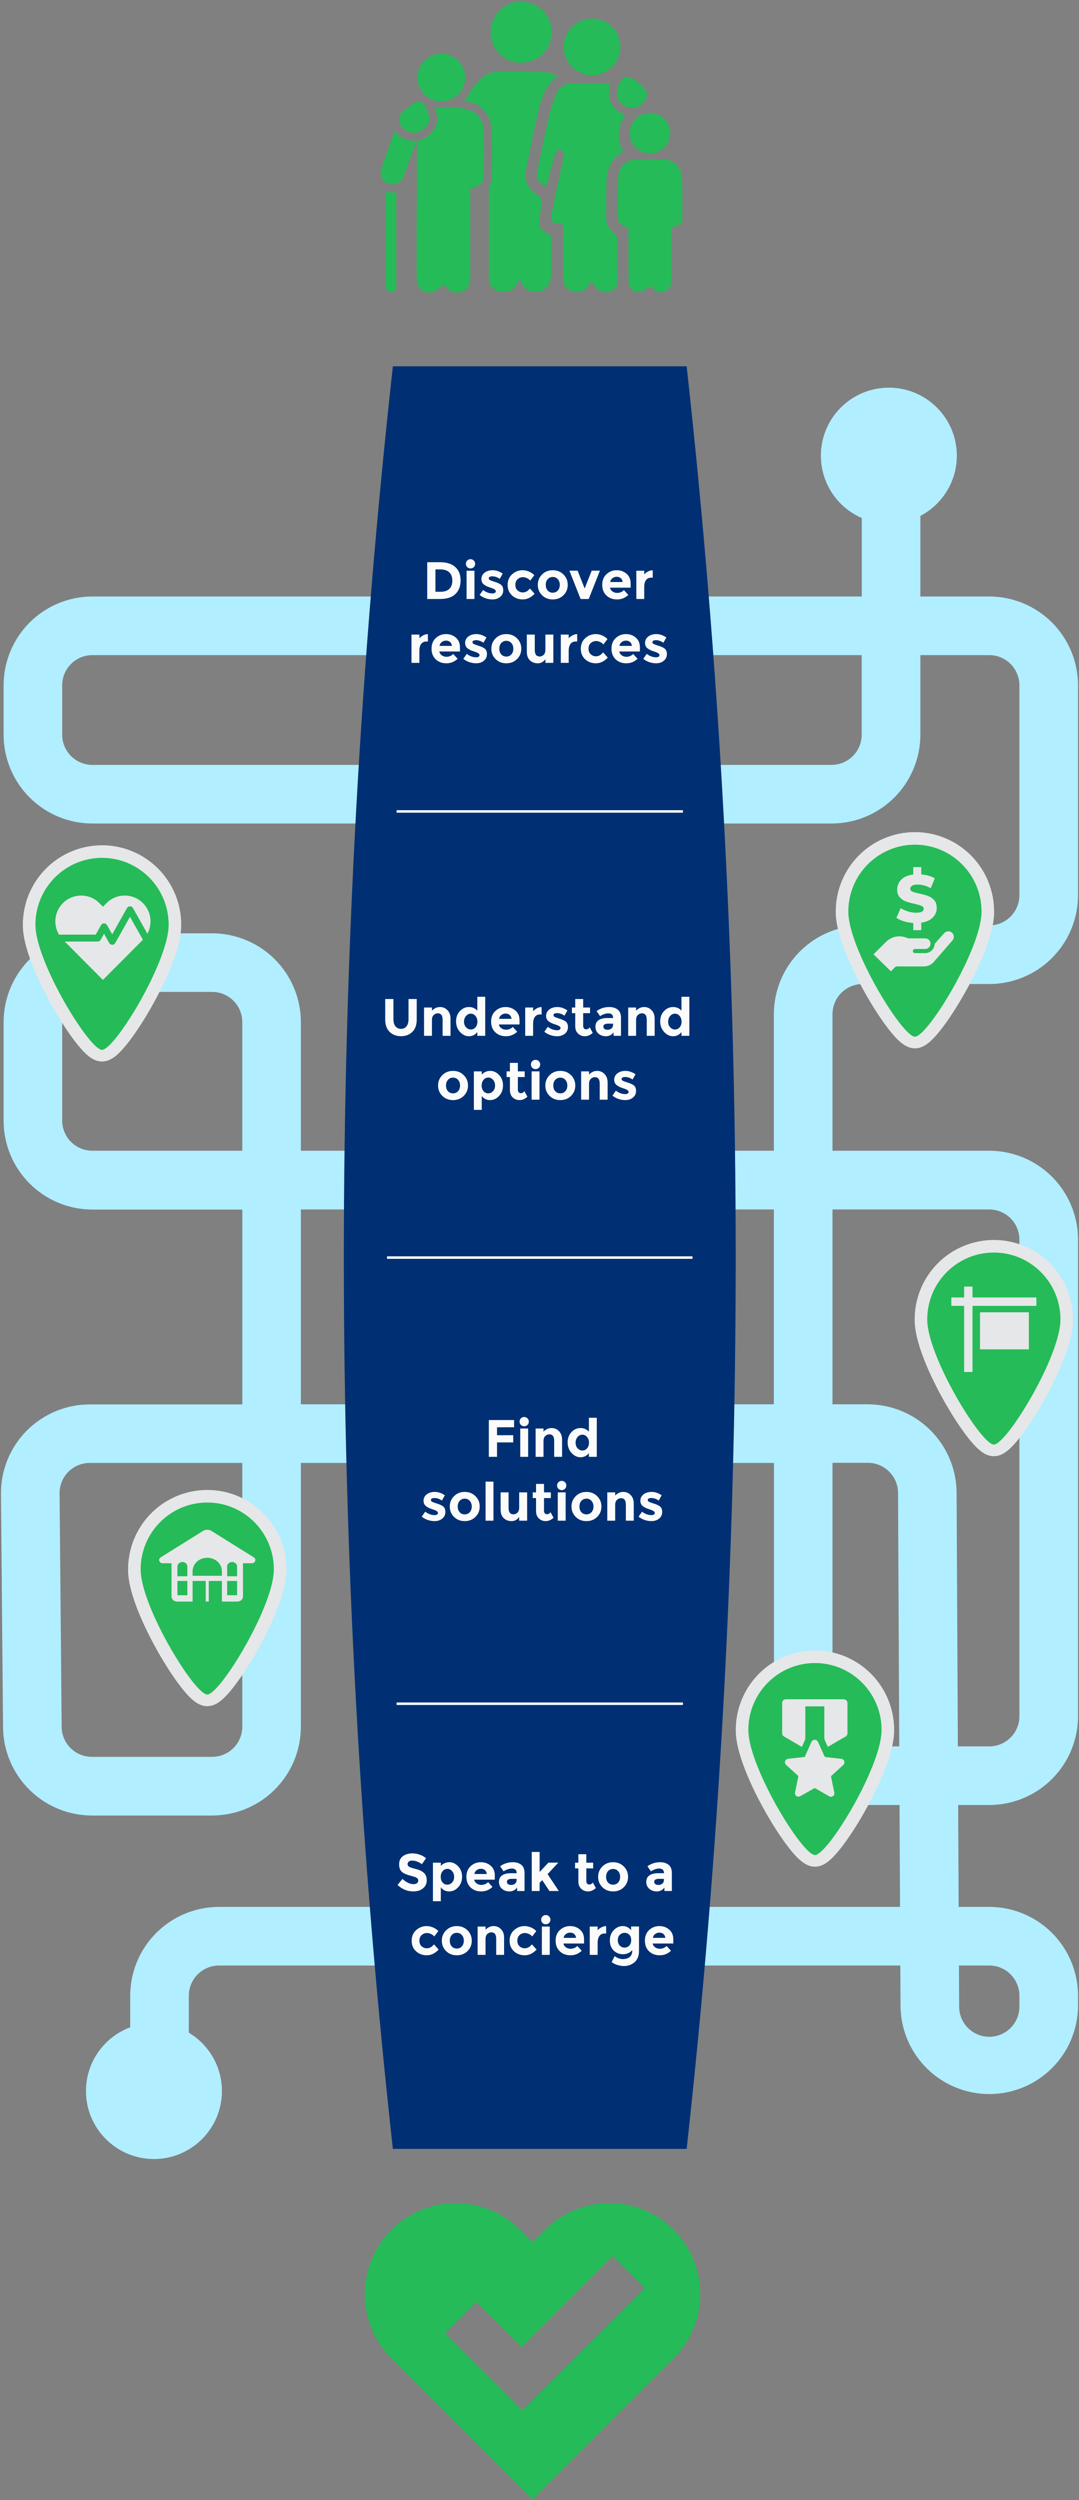 <svg width="338" height="783" viewBox="0 0 338 783" fill="none" xmlns="http://www.w3.org/2000/svg">
<rect x="0" y="0" width="338" height="783" fill="#808080" stroke="none"/>
<path d="M337.697 214.603L337.697 280.381C337.686 287.751 334.753 294.816 329.541 300.026C324.329 305.237 317.263 308.168 309.893 308.177L270.213 308.177C267.712 308.181 265.315 309.177 263.546 310.945C261.778 312.714 260.782 315.111 260.778 317.612L260.778 360.382L309.893 360.382C317.263 360.391 324.329 363.322 329.541 368.533C334.753 373.743 337.686 380.808 337.697 388.178L337.697 537.493C337.686 544.863 334.753 551.928 329.541 557.138C324.329 562.349 317.263 565.28 309.893 565.289L300.144 565.289L300.3 597.197L309.893 597.197C317.263 597.206 324.329 600.137 329.541 605.348C334.753 610.558 337.686 617.623 337.697 624.993L337.697 628.413C337.591 635.705 334.625 642.663 329.438 647.788C324.251 652.913 317.258 655.796 309.966 655.814C302.674 655.832 295.666 652.985 290.453 647.886C285.24 642.787 282.239 635.844 282.097 628.553L282.031 615.558L68.595 615.558C66.092 615.56 63.693 616.554 61.922 618.323C60.152 620.092 59.155 622.491 59.151 624.993L59.151 664.738L40.79 664.738L40.79 624.993C40.799 617.624 43.73 610.559 48.941 605.348C54.152 600.137 61.217 597.206 68.587 597.197L281.94 597.197L281.783 565.289L270.246 565.289C262.877 565.28 255.812 562.349 250.601 557.138C245.39 551.927 242.459 544.862 242.45 537.493L242.45 458.159L94.248 458.159L94.248 540.789C94.237 548.159 91.304 555.224 86.092 560.435C80.88 565.645 73.814 568.576 66.444 568.585L28.759 568.585C21.435 568.564 14.414 565.663 9.212 560.508C4.009 555.354 1.043 548.359 0.955 541.036L0.304 467.85C0.276 464.181 0.975 460.543 2.36 457.145C3.745 453.748 5.789 450.658 8.374 448.053C10.958 445.449 14.032 443.381 17.419 441.97C20.806 440.559 24.439 439.832 28.108 439.831L75.904 439.831L75.904 378.808L28.932 378.808C21.555 378.802 14.483 375.867 9.27 370.649C4.056 365.43 1.128 358.356 1.128 350.979L1.128 320.085C1.136 312.714 4.069 305.648 9.281 300.437C14.494 295.225 21.561 292.295 28.932 292.289L66.46 292.289C73.828 292.302 80.889 295.235 86.098 300.445C91.306 305.655 94.237 312.717 94.248 320.085L94.248 360.382L242.417 360.382L242.417 317.612C242.426 310.243 245.357 303.178 250.568 297.967C255.779 292.756 262.844 289.825 270.213 289.816L309.893 289.816C312.394 289.812 314.791 288.817 316.56 287.048C318.329 285.279 319.324 282.882 319.328 280.381L319.328 214.603C319.324 212.102 318.329 209.704 316.56 207.936C314.791 206.167 312.394 205.172 309.893 205.167L288.31 205.167L288.31 230.112C288.301 237.481 285.37 244.546 280.159 249.757C274.948 254.968 267.883 257.899 260.514 257.908L28.948 257.908C21.575 257.906 14.504 254.977 9.287 249.766C4.071 244.554 1.136 237.486 1.128 230.112L1.128 214.603C1.136 207.232 4.069 200.166 9.281 194.955C14.494 189.744 21.561 186.813 28.932 186.807L269.95 186.807L269.95 138.302L288.31 138.302L288.31 186.807L309.893 186.807C317.263 186.816 324.329 189.747 329.541 194.957C334.753 200.168 337.686 207.233 337.697 214.603ZM300.053 546.928L309.893 546.928C312.394 546.924 314.791 545.929 316.56 544.16C318.329 542.391 319.324 539.994 319.328 537.493L319.328 388.211C319.324 385.71 318.329 383.313 316.56 381.544C314.791 379.775 312.394 378.78 309.893 378.776L260.778 378.776L260.778 439.798L271.862 439.798C279.206 439.816 286.246 442.732 291.451 447.912C296.656 453.093 299.606 460.119 299.658 467.463L300.053 546.928ZM300.391 615.558L300.457 628.463C300.464 630.965 301.464 633.363 303.238 635.127C305.012 636.892 307.415 637.88 309.917 637.874C312.42 637.867 314.817 636.867 316.582 635.092C318.347 633.318 319.335 630.916 319.328 628.413L319.328 624.993C319.324 622.492 318.329 620.095 316.56 618.326C314.791 616.557 312.394 615.562 309.893 615.558L300.391 615.558ZM260.778 537.493C260.782 539.994 261.778 542.391 263.546 544.16C265.315 545.929 267.712 546.924 270.213 546.928L281.693 546.928L281.314 467.512C281.296 465.019 280.295 462.633 278.528 460.874C276.762 459.115 274.371 458.124 271.878 458.118L260.778 458.118L260.778 537.493ZM19.48 230.112C19.484 232.615 20.481 235.013 22.251 236.782C24.022 238.551 26.421 239.546 28.924 239.548L260.489 239.548C262.991 239.543 265.388 238.548 267.157 236.779C268.925 235.011 269.921 232.613 269.925 230.112L269.925 205.167L28.924 205.167C26.421 205.169 24.022 206.164 22.251 207.933C20.481 209.702 19.484 212.1 19.48 214.603L19.48 230.112ZM242.417 439.798L242.417 378.776L94.248 378.775L94.248 439.798L242.417 439.798ZM75.896 360.382L75.896 320.085C75.892 317.584 74.896 315.186 73.128 313.417C71.359 311.649 68.962 310.653 66.46 310.649L28.924 310.649C26.421 310.651 24.022 311.646 22.251 313.415C20.481 315.183 19.484 317.582 19.48 320.085L19.48 350.979C19.493 353.476 20.493 355.866 22.263 357.628C24.032 359.39 26.427 360.38 28.924 360.382L75.896 360.382ZM18.664 467.595L18.664 467.685L19.315 540.855C19.345 543.342 20.353 545.717 22.12 547.467C23.887 549.217 26.272 550.202 28.759 550.208L66.46 550.208C68.962 550.204 71.359 549.208 73.128 547.44C74.896 545.671 75.892 543.274 75.896 540.773L75.896 458.159L28.1 458.159C25.597 458.159 23.197 459.153 21.428 460.922C19.658 462.692 18.664 465.092 18.664 467.595Z" fill="#B1EEFF"/>
<path d="M299.732 142.702C299.732 130.942 290.198 121.408 278.438 121.408C266.677 121.408 257.144 130.942 257.144 142.702C257.144 154.463 266.677 163.996 278.438 163.996C290.198 163.996 299.732 154.463 299.732 142.702Z" fill="#B1EEFF"/>
<path d="M69.518 654.866C69.518 643.106 59.984 633.572 48.224 633.572C36.463 633.572 26.929 643.106 26.929 654.866C26.929 666.626 36.463 676.16 48.224 676.16C59.984 676.16 69.518 666.626 69.518 654.866Z" fill="#B1EEFF"/>
<path d="M163.243 19.668C165.139 19.671 166.994 19.112 168.572 18.06C170.151 17.009 171.382 15.513 172.11 13.761C172.837 12.01 173.029 10.082 172.66 8.221C172.292 6.361 171.379 4.652 170.039 3.31C168.698 1.968 166.99 1.055 165.13 0.684C163.27 0.314 161.342 0.504 159.589 1.23C157.837 1.956 156.34 3.186 155.287 4.764C154.235 6.341 153.673 8.196 153.675 10.092C153.677 12.63 154.686 15.063 156.479 16.858C158.273 18.653 160.705 19.664 163.243 19.668ZM134.4 30.727C134.72 30.916 135.053 31.082 135.397 31.222C136.271 31.581 137.204 31.774 138.149 31.79C139.892 31.813 141.587 31.227 142.944 30.134C144.3 29.04 145.232 27.507 145.58 25.8C145.927 24.093 145.668 22.317 144.846 20.781C144.025 19.244 142.693 18.042 141.08 17.383C139.468 16.723 137.676 16.647 136.013 17.167C134.35 17.687 132.921 18.772 131.972 20.233C131.023 21.694 130.614 23.441 130.815 25.172C131.016 26.902 131.814 28.509 133.073 29.713C133.48 30.102 133.931 30.442 134.416 30.727H134.4ZM125.047 37.831C125.211 38.939 125.802 39.939 126.695 40.616C127.639 41.327 128.814 41.661 129.991 41.556C130.441 41.516 130.884 41.419 131.31 41.267C132.229 40.914 133.029 40.306 133.613 39.513C134.197 38.719 134.542 37.775 134.606 36.792C134.474 36.471 134.359 36.141 134.243 35.812C133.978 34.962 133.644 34.136 133.246 33.34C133.121 33.106 132.978 32.883 132.818 32.672C132.537 32.282 132.139 31.993 131.68 31.848C131.295 31.781 130.9 31.797 130.521 31.897C130.143 31.997 129.791 32.177 129.488 32.425C128.15 33.266 126.912 34.255 125.797 35.375C125.223 36.022 124.927 36.868 124.972 37.732C125.002 37.761 125.027 37.794 125.047 37.831ZM193.231 28.766C193.231 29.194 193.231 29.4 193.288 29.59C193.368 30.588 193.782 31.53 194.465 32.263C195.147 32.996 196.056 33.477 197.046 33.628C199.469 34.073 201.282 33.1 202.345 30.777C203.087 29.17 202.716 28.263 200.581 26.458C200.186 26.12 199.757 25.774 199.378 25.453C196.469 23.162 194.813 23.648 193.61 27.151C193.449 27.669 193.322 28.198 193.231 28.733V28.766ZM197.26 41.696C197.25 43.379 197.908 44.997 199.09 46.194C200.272 47.392 201.882 48.071 203.565 48.082C205.248 48.093 206.866 47.435 208.064 46.253C209.261 45.071 209.94 43.461 209.951 41.778C209.962 40.095 209.304 38.477 208.122 37.279C206.94 36.081 205.33 35.402 203.647 35.391C201.964 35.38 200.346 36.038 199.148 37.221C197.95 38.403 197.271 40.013 197.26 41.696ZM185.443 23.566C186.608 23.57 187.761 23.344 188.839 22.902C189.916 22.46 190.896 21.81 191.722 20.989C192.548 20.169 193.204 19.193 193.653 18.119C194.102 17.044 194.335 15.892 194.339 14.728C194.343 13.563 194.117 12.409 193.675 11.332C193.233 10.255 192.583 9.275 191.762 8.449C190.942 7.623 189.966 6.967 188.892 6.518C187.818 6.069 186.665 5.836 185.501 5.832C183.149 5.824 180.891 6.751 179.222 8.408C177.554 10.066 176.613 12.318 176.605 14.67C176.597 17.022 177.524 19.28 179.182 20.948C180.839 22.617 183.091 23.558 185.443 23.566ZM120.852 59.924V89.838C120.852 90.275 121.026 90.695 121.335 91.004C121.644 91.313 122.063 91.486 122.5 91.486C122.937 91.486 123.357 91.313 123.666 91.004C123.975 90.695 124.148 90.275 124.148 89.838V60.171C123.732 60.264 123.306 60.311 122.879 60.312C122.187 60.297 121.501 60.166 120.852 59.924ZM193.371 75.425C193.43 74.949 193.356 74.465 193.157 74.029C192.958 73.592 192.641 73.22 192.242 72.953C191.465 72.36 190.844 71.588 190.433 70.702C190.021 69.816 189.83 68.844 189.877 67.868C189.819 64.745 189.976 61.614 189.934 58.49C189.877 53.958 190.824 49.945 195.192 47.481C193.14 43.517 193.371 39.767 195.843 36.191C191.047 33.43 190.264 31.765 191.022 26.129C186.902 26.129 182.781 26.013 178.735 26.129C177.726 26.182 176.755 26.537 175.95 27.148C175.145 27.759 174.542 28.599 174.219 29.557C173.383 31.469 172.699 33.445 172.176 35.466C170.791 41.523 169.539 47.612 168.302 53.702C167.816 56.084 168.756 57.46 171.236 58.218C171.706 56.405 172.167 54.592 172.654 52.779C173.063 51.049 173.561 49.341 174.145 47.662C174.335 47.167 175.216 46.937 175.793 46.582C176.165 47.181 176.488 47.81 176.757 48.461C176.856 48.742 176.601 49.154 176.518 49.516C175.34 55.029 174.046 60.534 173 66.072C172.316 69.648 172.439 69.673 176.065 70.275C176.148 70.275 176.222 70.39 176.387 70.522V72.631C176.387 77.395 176.387 82.158 176.387 86.913C176.33 87.924 176.629 88.922 177.231 89.736C177.833 90.55 178.7 91.129 179.683 91.371C181.883 91.857 183.704 90.918 184.817 88.742C184.95 88.502 185.099 88.271 185.262 88.05C185.745 88.888 186.296 89.684 186.91 90.431C187.538 90.992 188.319 91.352 189.153 91.465C189.987 91.578 190.836 91.439 191.591 91.066C193.091 90.398 193.478 89.278 193.428 87.671C193.255 83.592 193.305 79.504 193.371 75.425ZM213.618 55.713C213.412 52.071 211.088 50.027 207.454 49.895C204.834 49.804 202.213 49.804 199.601 49.895C196.23 50.035 193.948 51.906 193.7 55.252C193.379 59.619 193.42 64.02 193.536 68.437C193.625 68.925 193.833 69.383 194.14 69.772C194.447 70.162 194.845 70.47 195.299 70.67C196.7 71.099 196.898 71.816 196.881 73.052C196.881 77.996 196.881 82.883 196.881 87.803C196.881 90.143 198.381 91.791 200.408 91.404C201.603 91.173 202.666 90.225 203.886 89.533C204.974 91.181 206.218 91.832 207.924 91.363C209.63 90.893 210.322 89.665 210.322 87.284C210.322 82.339 210.322 77.452 210.322 72.533C210.322 71.585 210.528 71.115 211.517 70.926C212.126 70.86 212.689 70.571 213.097 70.115C213.505 69.658 213.729 69.066 213.726 68.453C213.734 64.185 213.841 59.941 213.602 55.713H213.618ZM171.516 73.085C170.674 72.844 169.95 72.299 169.485 71.557C169.02 70.815 168.845 69.927 168.995 69.063C169.054 67.705 169.245 66.355 169.563 65.034C170.058 63.303 169.835 62.199 168.228 61.02C165.756 59.207 164.034 56.809 164.759 53.364C165.937 47.794 166.901 42.174 168.203 36.627C169.3 31.98 170.297 27.175 174.664 23.739C173.338 23.302 172.283 22.684 171.203 22.651C166.086 22.478 160.96 22.313 155.851 22.453C154.7 22.49 153.571 22.779 152.544 23.3C151.517 23.821 150.618 24.562 149.909 25.47L147.593 28.09C147.086 29.347 146.326 30.485 145.36 31.436C146.251 31.585 147.126 31.82 147.972 32.136C149.763 32.779 151.308 33.967 152.389 35.532C152.69 35.969 152.947 36.436 153.156 36.924C153.603 37.972 153.881 39.085 153.98 40.221C153.98 40.492 154.021 40.756 154.029 41.045L154.079 42.371C154.202 46.747 154.145 51.074 154.079 55.153C154.103 56.353 153.773 57.534 153.131 58.548V71.857C153.131 76.875 153.131 81.902 153.131 86.921C153.085 87.52 153.168 88.122 153.375 88.686C153.581 89.251 153.906 89.764 154.328 90.192C154.75 90.62 155.258 90.953 155.82 91.167C156.381 91.382 156.981 91.474 157.581 91.437C160.276 91.437 161.751 89.863 162.748 87.317C162.987 87.753 163.069 87.877 163.127 88.017C164.273 90.679 166.25 91.841 168.805 91.313C171.145 90.86 172.629 88.841 172.637 86.105C172.637 82.339 172.637 78.573 172.637 74.807C172.699 74.432 172.618 74.047 172.41 73.729C172.203 73.41 171.884 73.18 171.516 73.085ZM130.197 44.069C129.994 44.069 129.788 44.069 129.579 44.069C128.403 44.077 127.243 43.795 126.202 43.247C125.161 42.699 124.272 41.903 123.613 40.929L119.492 52.73C119.182 53.508 119.148 54.37 119.395 55.17C119.643 55.971 120.157 56.663 120.852 57.131C121.108 57.298 121.385 57.431 121.676 57.526C122.591 57.861 123.601 57.819 124.485 57.41C125.369 57 126.054 56.257 126.39 55.342L130.56 44.028L130.197 44.069ZM151.541 41.111C151.541 40.806 151.499 40.501 151.466 40.204C151.4 39.672 151.284 39.148 151.12 38.638C150.816 37.682 150.292 36.811 149.589 36.095C148.886 35.38 148.025 34.839 147.074 34.518C145.65 33.996 144.149 33.718 142.632 33.694H141.808C140.02 33.694 138.207 33.834 136.361 33.776C136.402 33.9 136.427 34.023 136.46 34.147C136.55 34.492 136.622 34.841 136.674 35.194C136.757 35.424 136.839 35.655 136.93 35.878L137.152 36.446L137.086 37.048C136.968 38.779 136.257 40.417 135.073 41.685C133.888 42.953 132.303 43.775 130.584 44.011V60.138C130.494 66.418 130.461 81.482 130.535 87.761C130.539 88.36 130.681 88.949 130.95 89.484C131.219 90.018 131.609 90.483 132.087 90.842C132.566 91.201 133.121 91.445 133.71 91.553C134.298 91.662 134.904 91.634 135.479 91.47C136.814 91.082 137.91 89.945 139.163 89.121C140.374 91.124 142.08 91.997 144.182 91.495C146.283 90.992 147.305 89.418 147.313 86.748C147.313 83.55 147.313 71.577 147.313 68.387V59.034C150.511 58.21 151.516 57.386 151.557 55.087C151.631 50.703 151.681 46.319 151.557 41.943L151.541 41.111Z" fill="#25BB58"/>
<path d="M211.033 738.575C216.372 733.236 219.372 725.994 219.372 718.443C219.372 710.892 216.372 703.65 211.033 698.311C205.694 692.971 198.452 689.972 190.901 689.972C183.35 689.972 176.108 692.971 170.769 698.311L166.83 702.25L162.891 698.311C157.551 692.971 150.309 689.972 142.758 689.972C135.207 689.972 127.966 692.971 122.626 698.311C117.287 703.65 114.287 710.892 114.287 718.443C114.287 725.994 117.287 733.236 122.626 738.575L166.83 782.779L190.242 759.367L211.033 738.575ZM163.624 754.867L139.462 730.763C142.668 727.532 145.964 724.228 149.211 720.973L163.368 735.081L191.915 706.568L201.944 716.605L163.624 754.867Z" fill="#25BB58"/>
<path d="M123.065 672.979C102.587 487.457 102.587 300.246 123.065 114.724L215.098 114.724C235.584 300.245 235.584 487.458 215.098 672.979L123.065 672.979Z" fill="#003073"/>
<path d="M137.902 176.078C139.957 176.078 141.533 176.584 142.632 177.595C143.731 178.594 144.28 179.99 144.28 181.781C144.28 183.572 143.742 184.989 142.665 186.033C141.599 187.077 139.968 187.599 137.77 187.599H133.831V176.078H137.902ZM138.034 185.324C139.209 185.324 140.11 185.028 140.737 184.434C141.374 183.841 141.693 182.979 141.693 181.847C141.693 180.715 141.374 179.847 140.737 179.243C140.11 178.627 139.143 178.32 137.836 178.32H136.402V185.324H138.034ZM148.626 187.599H146.154V178.732H148.626V187.599ZM146.352 177.611C146.077 177.325 145.94 176.979 145.94 176.573C145.94 176.166 146.077 175.826 146.352 175.551C146.638 175.265 146.984 175.122 147.39 175.122C147.797 175.122 148.137 175.265 148.412 175.551C148.698 175.826 148.841 176.166 148.841 176.573C148.841 176.979 148.698 177.325 148.412 177.611C148.137 177.886 147.797 178.023 147.39 178.023C146.984 178.023 146.638 177.886 146.352 177.611ZM157.642 184.846C157.642 185.714 157.317 186.412 156.669 186.94C156.032 187.467 155.219 187.731 154.23 187.731C153.571 187.731 152.884 187.615 152.17 187.385C151.455 187.143 150.813 186.791 150.241 186.33L151.329 184.781C152.252 185.495 153.235 185.852 154.279 185.852C154.598 185.852 154.851 185.791 155.037 185.671C155.224 185.539 155.318 185.368 155.318 185.16C155.318 184.951 155.186 184.759 154.922 184.583C154.669 184.407 154.296 184.242 153.801 184.088C153.318 183.934 152.944 183.803 152.681 183.693C152.428 183.583 152.137 183.424 151.807 183.215C151.137 182.797 150.802 182.182 150.802 181.369C150.802 180.545 151.131 179.875 151.791 179.358C152.45 178.842 153.301 178.583 154.345 178.583C155.389 178.583 156.433 178.935 157.477 179.638L156.554 181.286C155.785 180.759 155.016 180.495 154.246 180.495C153.488 180.495 153.109 180.704 153.109 181.122C153.109 181.352 153.23 181.534 153.472 181.666C153.713 181.797 154.115 181.951 154.675 182.127C155.235 182.303 155.631 182.44 155.862 182.539C156.103 182.627 156.389 182.77 156.719 182.968C157.334 183.341 157.642 183.967 157.642 184.846ZM163.781 185.539C164.606 185.539 165.347 185.127 166.006 184.303L167.473 185.951C166.331 187.137 165.094 187.731 163.765 187.731C162.435 187.731 161.309 187.313 160.386 186.478C159.474 185.632 159.018 184.533 159.018 183.182C159.018 181.819 159.48 180.715 160.403 179.869C161.337 179.012 162.441 178.583 163.716 178.583C164.353 178.583 164.996 178.715 165.644 178.979C166.303 179.243 166.88 179.633 167.374 180.149L166.089 181.83C165.803 181.49 165.452 181.226 165.034 181.039C164.628 180.852 164.221 180.759 163.814 180.759C163.166 180.759 162.606 180.973 162.133 181.402C161.672 181.819 161.441 182.407 161.441 183.165C161.441 183.913 161.672 184.495 162.133 184.912C162.606 185.33 163.155 185.539 163.781 185.539ZM170.955 183.165C170.955 183.891 171.158 184.484 171.565 184.945C171.982 185.396 172.51 185.621 173.147 185.621C173.795 185.621 174.323 185.396 174.729 184.945C175.147 184.484 175.355 183.891 175.355 183.165C175.355 182.44 175.147 181.847 174.729 181.385C174.323 180.924 173.795 180.693 173.147 180.693C172.51 180.693 171.982 180.924 171.565 181.385C171.158 181.847 170.955 182.44 170.955 183.165ZM177.844 183.165C177.844 184.451 177.399 185.533 176.509 186.412C175.619 187.291 174.498 187.731 173.147 187.731C171.806 187.731 170.691 187.291 169.801 186.412C168.911 185.533 168.466 184.451 168.466 183.165C168.466 181.88 168.911 180.797 169.801 179.918C170.691 179.028 171.806 178.583 173.147 178.583C174.498 178.583 175.619 179.028 176.509 179.918C177.399 180.797 177.844 181.88 177.844 183.165ZM181.877 187.599L178.367 178.715H180.938L183.146 184.303L185.355 178.715H187.926L184.415 187.599H181.877ZM196.825 186.313C195.825 187.258 194.649 187.731 193.298 187.731C191.957 187.731 190.848 187.319 189.969 186.495C189.09 185.66 188.65 184.544 188.65 183.149C188.65 181.753 189.095 180.644 189.985 179.82C190.886 178.996 191.946 178.583 193.166 178.583C194.386 178.583 195.418 178.952 196.265 179.688C197.122 180.424 197.55 181.435 197.55 182.72V184.039H191.089C191.166 184.522 191.419 184.918 191.847 185.226C192.276 185.533 192.759 185.687 193.298 185.687C194.166 185.687 194.88 185.396 195.44 184.813L196.825 186.313ZM195.045 182.275C194.99 181.748 194.792 181.341 194.452 181.056C194.111 180.77 193.693 180.627 193.199 180.627C192.715 180.627 192.27 180.776 191.864 181.072C191.457 181.369 191.221 181.77 191.155 182.275H195.045ZM203.997 180.907C203.261 180.907 202.711 181.171 202.349 181.698C201.986 182.215 201.805 182.902 201.805 183.759V187.599H199.333V178.732H201.805V179.902C202.124 179.539 202.519 179.232 202.992 178.979C203.475 178.726 203.964 178.594 204.459 178.583L204.475 180.907H203.997ZM133.564 200.907C132.828 200.907 132.279 201.171 131.916 201.698C131.553 202.215 131.372 202.902 131.372 203.759V207.599H128.9V198.732H131.372V199.902C131.691 199.539 132.086 199.232 132.559 198.979C133.042 198.726 133.531 198.594 134.026 198.583L134.042 200.907H133.564ZM143.356 206.313C142.357 207.258 141.181 207.731 139.829 207.731C138.489 207.731 137.379 207.319 136.5 206.495C135.621 205.66 135.182 204.544 135.182 203.149C135.182 201.753 135.627 200.644 136.517 199.82C137.418 198.996 138.478 198.583 139.698 198.583C140.917 198.583 141.95 198.952 142.796 199.688C143.653 200.424 144.082 201.435 144.082 202.72V204.039H137.621C137.698 204.522 137.95 204.918 138.379 205.226C138.808 205.533 139.291 205.687 139.829 205.687C140.697 205.687 141.412 205.396 141.972 204.813L143.356 206.313ZM141.576 202.275C141.521 201.748 141.324 201.341 140.983 201.056C140.642 200.77 140.225 200.627 139.731 200.627C139.247 200.627 138.802 200.776 138.395 201.072C137.989 201.369 137.753 201.77 137.687 202.275H141.576ZM152.539 204.846C152.539 205.714 152.215 206.412 151.567 206.94C150.93 207.467 150.117 207.731 149.128 207.731C148.468 207.731 147.782 207.615 147.067 207.385C146.353 207.143 145.711 206.791 145.139 206.33L146.227 204.781C147.15 205.495 148.133 205.852 149.177 205.852C149.496 205.852 149.748 205.791 149.935 205.671C150.122 205.539 150.215 205.368 150.215 205.16C150.215 204.951 150.084 204.759 149.82 204.583C149.567 204.407 149.194 204.242 148.699 204.088C148.216 203.934 147.842 203.803 147.578 203.693C147.326 203.583 147.035 203.424 146.705 203.215C146.035 202.797 145.7 202.182 145.7 201.369C145.7 200.545 146.029 199.875 146.688 199.358C147.348 198.842 148.199 198.583 149.243 198.583C150.287 198.583 151.331 198.935 152.375 199.638L151.452 201.286C150.682 200.759 149.913 200.495 149.144 200.495C148.386 200.495 148.007 200.704 148.007 201.122C148.007 201.352 148.128 201.534 148.37 201.666C148.611 201.797 149.012 201.951 149.573 202.127C150.133 202.303 150.529 202.44 150.759 202.539C151.001 202.627 151.287 202.77 151.616 202.968C152.232 203.341 152.539 203.967 152.539 204.846ZM156.405 203.165C156.405 203.891 156.608 204.484 157.015 204.945C157.432 205.396 157.96 205.621 158.597 205.621C159.245 205.621 159.773 205.396 160.179 204.945C160.597 204.484 160.805 203.891 160.805 203.165C160.805 202.44 160.597 201.847 160.179 201.385C159.773 200.924 159.245 200.693 158.597 200.693C157.96 200.693 157.432 200.924 157.015 201.385C156.608 201.847 156.405 202.44 156.405 203.165ZM163.294 203.165C163.294 204.451 162.849 205.533 161.959 206.412C161.069 207.291 159.948 207.731 158.597 207.731C157.256 207.731 156.141 207.291 155.251 206.412C154.361 205.533 153.916 204.451 153.916 203.165C153.916 201.88 154.361 200.797 155.251 199.918C156.141 199.028 157.256 198.583 158.597 198.583C159.948 198.583 161.069 199.028 161.959 199.918C162.849 200.797 163.294 201.88 163.294 203.165ZM170.849 203.511V198.732H173.338V207.599H170.849V206.429C170.234 207.297 169.438 207.731 168.46 207.731C167.493 207.731 166.68 207.429 166.02 206.824C165.361 206.209 165.031 205.302 165.031 204.105V198.732H167.52V203.561C167.52 204.923 168.02 205.605 169.02 205.605C169.514 205.605 169.943 205.429 170.306 205.077C170.668 204.715 170.849 204.193 170.849 203.511ZM180.337 200.907C179.601 200.907 179.051 201.171 178.689 201.698C178.326 202.215 178.145 202.902 178.145 203.759V207.599H175.673V198.732H178.145V199.902C178.464 199.539 178.859 199.232 179.332 198.979C179.815 198.726 180.304 198.594 180.799 198.583L180.815 200.907H180.337ZM186.701 205.539C187.525 205.539 188.267 205.127 188.926 204.303L190.393 205.951C189.25 207.137 188.014 207.731 186.685 207.731C185.355 207.731 184.229 207.313 183.306 206.478C182.394 205.632 181.938 204.533 181.938 203.182C181.938 201.819 182.399 200.715 183.322 199.869C184.256 199.012 185.361 198.583 186.635 198.583C187.272 198.583 187.915 198.715 188.564 198.979C189.223 199.243 189.8 199.633 190.294 200.149L189.009 201.83C188.723 201.49 188.371 201.226 187.954 201.039C187.547 200.852 187.141 200.759 186.734 200.759C186.086 200.759 185.525 200.973 185.053 201.402C184.591 201.819 184.361 202.407 184.361 203.165C184.361 203.913 184.591 204.495 185.053 204.912C185.525 205.33 186.075 205.539 186.701 205.539ZM199.722 206.313C198.722 207.258 197.546 207.731 196.195 207.731C194.854 207.731 193.745 207.319 192.866 206.495C191.987 205.66 191.547 204.544 191.547 203.149C191.547 201.753 191.992 200.644 192.882 199.82C193.783 198.996 194.843 198.583 196.063 198.583C197.283 198.583 198.316 198.952 199.162 199.688C200.019 200.424 200.447 201.435 200.447 202.72V204.039H193.986C194.063 204.522 194.316 204.918 194.745 205.226C195.173 205.533 195.657 205.687 196.195 205.687C197.063 205.687 197.777 205.396 198.338 204.813L199.722 206.313ZM197.942 202.275C197.887 201.748 197.689 201.341 197.349 201.056C197.008 200.77 196.591 200.627 196.096 200.627C195.613 200.627 195.168 200.776 194.761 201.072C194.355 201.369 194.118 201.77 194.052 202.275H197.942ZM208.905 204.846C208.905 205.714 208.581 206.412 207.933 206.94C207.295 207.467 206.482 207.731 205.493 207.731C204.834 207.731 204.147 207.615 203.433 207.385C202.719 207.143 202.076 206.791 201.505 206.33L202.593 204.781C203.515 205.495 204.499 205.852 205.543 205.852C205.861 205.852 206.114 205.791 206.301 205.671C206.488 205.539 206.581 205.368 206.581 205.16C206.581 204.951 206.449 204.759 206.185 204.583C205.933 204.407 205.559 204.242 205.065 204.088C204.581 203.934 204.208 203.803 203.944 203.693C203.691 203.583 203.4 203.424 203.07 203.215C202.4 202.797 202.065 202.182 202.065 201.369C202.065 200.545 202.395 199.875 203.054 199.358C203.713 198.842 204.565 198.583 205.609 198.583C206.652 198.583 207.696 198.935 208.74 199.638L207.817 201.286C207.048 200.759 206.279 200.495 205.51 200.495C204.752 200.495 204.373 200.704 204.373 201.122C204.373 201.352 204.493 201.534 204.735 201.666C204.977 201.797 205.378 201.951 205.938 202.127C206.499 202.303 206.894 202.44 207.125 202.539C207.367 202.627 207.652 202.77 207.982 202.968C208.597 203.341 208.905 203.967 208.905 204.846Z" fill="#FBFBFB"/>
<path d="M123.882 321.429C124.31 321.956 124.887 322.22 125.612 322.22C126.337 322.22 126.909 321.956 127.326 321.429C127.755 320.891 127.969 320.16 127.969 319.237V312.875H130.54V319.319C130.54 320.99 130.079 322.275 129.156 323.176C128.233 324.066 127.052 324.511 125.612 324.511C124.173 324.511 122.986 324.061 122.052 323.16C121.129 322.259 120.668 320.979 120.668 319.319V312.875H123.239V319.237C123.239 320.16 123.453 320.891 123.882 321.429ZM135.306 319.451V324.396H132.834V315.529H135.306V316.518C136.053 315.759 136.894 315.38 137.828 315.38C138.762 315.38 139.542 315.71 140.168 316.369C140.805 317.029 141.124 317.908 141.124 319.006V324.396H138.652V319.385C138.652 318.023 138.152 317.342 137.152 317.342C136.657 317.342 136.223 317.523 135.85 317.886C135.487 318.237 135.306 318.759 135.306 319.451ZM146.904 324.528C145.86 324.528 144.926 324.083 144.102 323.193C143.278 322.303 142.866 321.198 142.866 319.88C142.866 318.561 143.267 317.484 144.069 316.649C144.871 315.803 145.81 315.38 146.887 315.38C147.964 315.38 148.843 315.759 149.524 316.518V312.166H151.996V324.396H149.524V323.226C148.832 324.094 147.958 324.528 146.904 324.528ZM145.354 319.979C145.354 320.693 145.569 321.281 145.997 321.742C146.426 322.193 146.926 322.418 147.497 322.418C148.068 322.418 148.552 322.193 148.947 321.742C149.354 321.281 149.557 320.693 149.557 319.979C149.557 319.254 149.354 318.655 148.947 318.182C148.552 317.699 148.063 317.457 147.48 317.457C146.898 317.457 146.398 317.699 145.981 318.182C145.563 318.666 145.354 319.264 145.354 319.979ZM162.017 323.11C161.018 324.055 159.842 324.528 158.49 324.528C157.15 324.528 156.04 324.116 155.161 323.291C154.282 322.456 153.843 321.341 153.843 319.946C153.843 318.55 154.288 317.441 155.178 316.616C156.079 315.792 157.139 315.38 158.358 315.38C159.578 315.38 160.611 315.748 161.457 316.485C162.314 317.221 162.743 318.232 162.743 319.517V320.836H156.282C156.359 321.319 156.611 321.715 157.04 322.022C157.468 322.33 157.952 322.484 158.49 322.484C159.358 322.484 160.073 322.193 160.633 321.61L162.017 323.11ZM160.237 319.072C160.182 318.545 159.985 318.138 159.644 317.853C159.303 317.567 158.886 317.424 158.391 317.424C157.908 317.424 157.463 317.572 157.056 317.869C156.65 318.166 156.414 318.567 156.348 319.072H160.237ZM169.19 317.704C168.453 317.704 167.904 317.968 167.541 318.495C167.179 319.012 166.998 319.699 166.998 320.556V324.396H164.525V315.529H166.998V316.699C167.316 316.336 167.712 316.029 168.184 315.776C168.668 315.523 169.157 315.391 169.651 315.38L169.668 317.704H169.19ZM177.912 321.643C177.912 322.511 177.588 323.209 176.94 323.736C176.302 324.264 175.489 324.528 174.5 324.528C173.841 324.528 173.154 324.412 172.44 324.181C171.726 323.94 171.083 323.588 170.512 323.127L171.6 321.577C172.523 322.292 173.506 322.649 174.55 322.649C174.868 322.649 175.121 322.588 175.308 322.467C175.495 322.336 175.588 322.165 175.588 321.956C175.588 321.748 175.456 321.555 175.193 321.38C174.94 321.204 174.566 321.039 174.072 320.885C173.588 320.731 173.215 320.6 172.951 320.49C172.698 320.38 172.407 320.22 172.078 320.012C171.407 319.594 171.072 318.979 171.072 318.166C171.072 317.342 171.402 316.671 172.061 316.155C172.72 315.639 173.572 315.38 174.616 315.38C175.66 315.38 176.703 315.732 177.747 316.435L176.824 318.083C176.055 317.556 175.286 317.292 174.517 317.292C173.759 317.292 173.38 317.501 173.38 317.919C173.38 318.149 173.5 318.331 173.742 318.462C173.984 318.594 174.385 318.748 174.945 318.924C175.506 319.1 175.901 319.237 176.132 319.336C176.374 319.424 176.659 319.567 176.989 319.764C177.604 320.138 177.912 320.764 177.912 321.643ZM182.685 317.309V321.281C182.685 321.621 182.773 321.891 182.949 322.088C183.125 322.275 183.334 322.369 183.575 322.369C184.037 322.369 184.427 322.16 184.746 321.742L185.669 323.473C184.9 324.176 184.086 324.528 183.229 324.528C182.383 324.528 181.664 324.247 181.07 323.687C180.488 323.127 180.197 322.363 180.197 321.396V317.309H179.158V315.529H180.197V312.875H182.685V315.529H184.828V317.309H182.685ZM194.526 324.396H192.202V323.324C191.565 324.127 190.774 324.528 189.829 324.528C188.895 324.528 188.11 324.258 187.472 323.72C186.835 323.171 186.516 322.445 186.516 321.544C186.516 320.632 186.846 319.951 187.505 319.501C188.164 319.05 189.065 318.825 190.208 318.825H192.054V318.776C192.054 317.831 191.554 317.358 190.554 317.358C190.126 317.358 189.67 317.446 189.186 317.622C188.714 317.787 188.313 317.995 187.983 318.248L186.879 316.649C188.044 315.803 189.373 315.38 190.867 315.38C191.944 315.38 192.823 315.65 193.504 316.188C194.186 316.726 194.526 317.578 194.526 318.743V324.396ZM192.038 321.017V320.589H190.488C189.499 320.589 189.005 320.896 189.005 321.511C189.005 321.83 189.12 322.077 189.351 322.253C189.593 322.418 189.933 322.5 190.373 322.5C190.812 322.5 191.197 322.369 191.527 322.105C191.867 321.83 192.038 321.468 192.038 321.017ZM199.252 319.451V324.396H196.78V315.529H199.252V316.518C200 315.759 200.84 315.38 201.774 315.38C202.708 315.38 203.488 315.71 204.114 316.369C204.752 317.029 205.07 317.908 205.07 319.006V324.396H202.598V319.385C202.598 318.023 202.098 317.342 201.098 317.342C200.604 317.342 200.17 317.523 199.796 317.886C199.434 318.237 199.252 318.759 199.252 319.451ZM210.85 324.528C209.806 324.528 208.872 324.083 208.048 323.193C207.224 322.303 206.812 321.198 206.812 319.88C206.812 318.561 207.213 317.484 208.015 316.649C208.817 315.803 209.757 315.38 210.834 315.38C211.91 315.38 212.789 315.759 213.471 316.518V312.166H215.943V324.396H213.471V323.226C212.778 324.094 211.905 324.528 210.85 324.528ZM209.301 319.979C209.301 320.693 209.515 321.281 209.944 321.742C210.372 322.193 210.872 322.418 211.443 322.418C212.015 322.418 212.498 322.193 212.894 321.742C213.3 321.281 213.504 320.693 213.504 319.979C213.504 319.254 213.3 318.655 212.894 318.182C212.498 317.699 212.009 317.457 211.427 317.457C210.845 317.457 210.345 317.699 209.927 318.182C209.509 318.666 209.301 319.264 209.301 319.979ZM139.713 339.962C139.713 340.687 139.916 341.281 140.322 341.742C140.74 342.193 141.267 342.418 141.905 342.418C142.553 342.418 143.08 342.193 143.487 341.742C143.904 341.281 144.113 340.687 144.113 339.962C144.113 339.237 143.904 338.644 143.487 338.182C143.08 337.721 142.553 337.49 141.905 337.49C141.267 337.49 140.74 337.721 140.322 338.182C139.916 338.644 139.713 339.237 139.713 339.962ZM146.602 339.962C146.602 341.248 146.157 342.33 145.267 343.209C144.377 344.088 143.256 344.528 141.905 344.528C140.564 344.528 139.449 344.088 138.559 343.209C137.669 342.33 137.224 341.248 137.224 339.962C137.224 338.677 137.669 337.594 138.559 336.715C139.449 335.825 140.564 335.38 141.905 335.38C143.256 335.38 144.377 335.825 145.267 336.715C146.157 337.594 146.602 338.677 146.602 339.962ZM153.597 335.38C154.63 335.38 155.547 335.814 156.349 336.682C157.162 337.539 157.569 338.622 157.569 339.929C157.569 341.237 157.162 342.33 156.349 343.209C155.547 344.088 154.602 344.528 153.514 344.528C152.438 344.528 151.57 344.094 150.91 343.226V347.593H148.438V335.529H150.91V336.518C151.668 335.759 152.564 335.38 153.597 335.38ZM150.877 339.979C150.877 340.693 151.075 341.281 151.471 341.742C151.877 342.193 152.366 342.418 152.938 342.418C153.509 342.418 154.009 342.193 154.437 341.742C154.866 341.281 155.08 340.693 155.08 339.979C155.08 339.264 154.871 338.666 154.454 338.182C154.036 337.699 153.536 337.457 152.954 337.457C152.372 337.457 151.877 337.699 151.471 338.182C151.075 338.655 150.877 339.254 150.877 339.979ZM162.22 337.309V341.281C162.22 341.621 162.308 341.891 162.484 342.088C162.66 342.275 162.869 342.369 163.11 342.369C163.572 342.369 163.962 342.16 164.281 341.742L165.204 343.473C164.434 344.176 163.621 344.528 162.764 344.528C161.918 344.528 161.199 344.247 160.605 343.687C160.023 343.127 159.732 342.363 159.732 341.396V337.309H158.693V335.529H159.732V332.875H162.22V335.529H164.363V337.309H162.22ZM169.001 344.396H166.529V335.529H169.001V344.396ZM166.727 334.408C166.452 334.122 166.315 333.776 166.315 333.37C166.315 332.963 166.452 332.622 166.727 332.348C167.013 332.062 167.359 331.919 167.765 331.919C168.172 331.919 168.512 332.062 168.787 332.348C169.073 332.622 169.216 332.963 169.216 333.37C169.216 333.776 169.073 334.122 168.787 334.408C168.512 334.683 168.172 334.82 167.765 334.82C167.359 334.82 167.013 334.683 166.727 334.408ZM173.319 339.962C173.319 340.687 173.523 341.281 173.929 341.742C174.347 342.193 174.874 342.418 175.511 342.418C176.16 342.418 176.687 342.193 177.094 341.742C177.511 341.281 177.72 340.687 177.72 339.962C177.72 339.237 177.511 338.644 177.094 338.182C176.687 337.721 176.16 337.49 175.511 337.49C174.874 337.49 174.347 337.721 173.929 338.182C173.523 338.644 173.319 339.237 173.319 339.962ZM180.209 339.962C180.209 341.248 179.764 342.33 178.874 343.209C177.984 344.088 176.863 344.528 175.511 344.528C174.171 344.528 173.056 344.088 172.166 343.209C171.276 342.33 170.831 341.248 170.831 339.962C170.831 338.677 171.276 337.594 172.166 336.715C173.056 335.825 174.171 335.38 175.511 335.38C176.863 335.38 177.984 335.825 178.874 336.715C179.764 337.594 180.209 338.677 180.209 339.962ZM184.517 339.451V344.396H182.045V335.529H184.517V336.518C185.264 335.759 186.105 335.38 187.039 335.38C187.973 335.38 188.753 335.71 189.379 336.369C190.017 337.029 190.335 337.908 190.335 339.006V344.396H187.863V339.385C187.863 338.023 187.363 337.342 186.363 337.342C185.869 337.342 185.435 337.523 185.061 337.886C184.698 338.237 184.517 338.759 184.517 339.451ZM199.246 341.643C199.246 342.511 198.922 343.209 198.274 343.736C197.637 344.264 196.823 344.528 195.835 344.528C195.175 344.528 194.489 344.412 193.774 344.181C193.06 343.94 192.417 343.588 191.846 343.127L192.934 341.577C193.857 342.292 194.84 342.649 195.884 342.649C196.203 342.649 196.455 342.588 196.642 342.467C196.829 342.336 196.922 342.165 196.922 341.956C196.922 341.748 196.791 341.555 196.527 341.38C196.274 341.204 195.901 341.039 195.406 340.885C194.923 340.731 194.549 340.6 194.285 340.49C194.033 340.38 193.741 340.22 193.412 340.012C192.742 339.594 192.406 338.979 192.406 338.166C192.406 337.342 192.736 336.671 193.395 336.155C194.055 335.639 194.906 335.38 195.95 335.38C196.994 335.38 198.038 335.732 199.081 336.435L198.159 338.083C197.389 337.556 196.62 337.292 195.851 337.292C195.093 337.292 194.714 337.501 194.714 337.919C194.714 338.149 194.835 338.331 195.076 338.462C195.318 338.594 195.719 338.748 196.28 338.924C196.84 339.1 197.236 339.237 197.466 339.336C197.708 339.424 197.994 339.567 198.323 339.764C198.939 340.138 199.246 340.764 199.246 341.643Z" fill="#FBFBFB"/>
<path d="M161.037 444.727V446.985H155.697V449.474H160.773V451.732H155.697V456.248H153.126V444.727H161.037ZM165.443 456.248H162.97V447.381H165.443V456.248ZM163.168 446.26C162.893 445.975 162.756 445.628 162.756 445.222C162.756 444.815 162.893 444.475 163.168 444.2C163.454 443.914 163.8 443.772 164.206 443.772C164.613 443.772 164.954 443.914 165.228 444.2C165.514 444.475 165.657 444.815 165.657 445.222C165.657 445.628 165.514 445.975 165.228 446.26C164.954 446.535 164.613 446.672 164.206 446.672C163.8 446.672 163.454 446.535 163.168 446.26ZM170.255 451.304V456.248H167.783V447.381H170.255V448.37C171.002 447.612 171.843 447.233 172.777 447.233C173.711 447.233 174.491 447.562 175.117 448.222C175.754 448.881 176.073 449.76 176.073 450.859V456.248H173.601V451.238C173.601 449.875 173.101 449.194 172.101 449.194C171.606 449.194 171.172 449.375 170.799 449.738C170.436 450.089 170.255 450.611 170.255 451.304ZM181.853 456.38C180.809 456.38 179.875 455.935 179.051 455.045C178.227 454.155 177.815 453.051 177.815 451.732C177.815 450.414 178.216 449.337 179.018 448.502C179.82 447.656 180.759 447.233 181.836 447.233C182.913 447.233 183.792 447.612 184.473 448.37V444.019H186.945V456.248H184.473V455.078C183.781 455.946 182.907 456.38 181.853 456.38ZM180.303 451.831C180.303 452.545 180.518 453.133 180.946 453.595C181.375 454.045 181.875 454.27 182.446 454.27C183.017 454.27 183.501 454.045 183.896 453.595C184.303 453.133 184.506 452.545 184.506 451.831C184.506 451.106 184.303 450.507 183.896 450.035C183.501 449.551 183.012 449.309 182.429 449.309C181.847 449.309 181.347 449.551 180.93 450.035C180.512 450.518 180.303 451.117 180.303 451.831ZM139.515 473.496C139.515 474.364 139.191 475.061 138.543 475.589C137.905 476.116 137.092 476.38 136.103 476.38C135.444 476.38 134.757 476.265 134.043 476.034C133.329 475.792 132.686 475.44 132.115 474.979L133.203 473.43C134.126 474.144 135.109 474.501 136.153 474.501C136.471 474.501 136.724 474.441 136.911 474.32C137.098 474.188 137.191 474.018 137.191 473.809C137.191 473.6 137.059 473.408 136.796 473.232C136.543 473.056 136.169 472.891 135.675 472.737C135.191 472.584 134.818 472.452 134.554 472.342C134.301 472.232 134.01 472.073 133.681 471.864C133.01 471.446 132.675 470.831 132.675 470.018C132.675 469.194 133.005 468.524 133.664 468.007C134.323 467.491 135.175 467.233 136.219 467.233C137.263 467.233 138.306 467.584 139.35 468.287L138.427 469.936C137.658 469.408 136.889 469.145 136.12 469.145C135.362 469.145 134.983 469.353 134.983 469.771C134.983 470.002 135.103 470.183 135.345 470.315C135.587 470.447 135.988 470.6 136.548 470.776C137.109 470.952 137.504 471.089 137.735 471.188C137.977 471.276 138.262 471.419 138.592 471.617C139.207 471.99 139.515 472.617 139.515 473.496ZM143.38 471.815C143.38 472.54 143.584 473.133 143.99 473.595C144.408 474.045 144.935 474.27 145.572 474.27C146.221 474.27 146.748 474.045 147.155 473.595C147.572 473.133 147.781 472.54 147.781 471.815C147.781 471.089 147.572 470.496 147.155 470.035C146.748 469.573 146.221 469.342 145.572 469.342C144.935 469.342 144.408 469.573 143.99 470.035C143.584 470.496 143.38 471.089 143.38 471.815ZM150.27 471.815C150.27 473.1 149.825 474.182 148.935 475.061C148.045 475.94 146.924 476.38 145.572 476.38C144.232 476.38 143.117 475.94 142.227 475.061C141.337 474.182 140.892 473.1 140.892 471.815C140.892 470.529 141.337 469.447 142.227 468.568C143.117 467.678 144.232 467.233 145.572 467.233C146.924 467.233 148.045 467.678 148.935 468.568C149.825 469.447 150.27 470.529 150.27 471.815ZM154.578 476.248H152.106V464.019H154.578V476.248ZM162.638 472.161V467.381H165.126V476.248H162.638V475.078C162.022 475.946 161.226 476.38 160.248 476.38C159.281 476.38 158.468 476.078 157.808 475.473C157.149 474.858 156.82 473.952 156.82 472.754V467.381H159.308V472.21C159.308 473.573 159.808 474.254 160.808 474.254C161.303 474.254 161.731 474.078 162.094 473.726C162.456 473.364 162.638 472.842 162.638 472.161ZM170.411 469.161V473.133C170.411 473.474 170.499 473.743 170.675 473.941C170.851 474.127 171.059 474.221 171.301 474.221C171.763 474.221 172.153 474.012 172.471 473.595L173.394 475.325C172.625 476.028 171.812 476.38 170.955 476.38C170.109 476.38 169.389 476.1 168.796 475.539C168.214 474.979 167.922 474.215 167.922 473.248V469.161H166.884V467.381H167.922V464.727H170.411V467.381H172.554V469.161H170.411ZM177.192 476.248H174.72V467.381H177.192V476.248ZM174.918 466.26C174.643 465.975 174.506 465.628 174.506 465.222C174.506 464.815 174.643 464.475 174.918 464.2C175.203 463.914 175.549 463.772 175.956 463.772C176.362 463.772 176.703 463.914 176.978 464.2C177.263 464.475 177.406 464.815 177.406 465.222C177.406 465.628 177.263 465.975 176.978 466.26C176.703 466.535 176.362 466.672 175.956 466.672C175.549 466.672 175.203 466.535 174.918 466.26ZM181.51 471.815C181.51 472.54 181.713 473.133 182.12 473.595C182.537 474.045 183.065 474.27 183.702 474.27C184.35 474.27 184.878 474.045 185.284 473.595C185.702 473.133 185.911 472.54 185.911 471.815C185.911 471.089 185.702 470.496 185.284 470.035C184.878 469.573 184.35 469.342 183.702 469.342C183.065 469.342 182.537 469.573 182.12 470.035C181.713 470.496 181.51 471.089 181.51 471.815ZM188.399 471.815C188.399 473.1 187.954 474.182 187.064 475.061C186.174 475.94 185.054 476.38 183.702 476.38C182.362 476.38 181.246 475.94 180.356 475.061C179.466 474.182 179.021 473.1 179.021 471.815C179.021 470.529 179.466 469.447 180.356 468.568C181.246 467.678 182.362 467.233 183.702 467.233C185.054 467.233 186.174 467.678 187.064 468.568C187.954 469.447 188.399 470.529 188.399 471.815ZM192.708 471.304V476.248H190.236V467.381H192.708V468.37C193.455 467.612 194.296 467.233 195.23 467.233C196.163 467.233 196.944 467.562 197.57 468.222C198.207 468.881 198.526 469.76 198.526 470.859V476.248H196.054V471.238C196.054 469.875 195.554 469.194 194.554 469.194C194.059 469.194 193.625 469.375 193.252 469.738C192.889 470.089 192.708 470.611 192.708 471.304ZM207.437 473.496C207.437 474.364 207.113 475.061 206.465 475.589C205.827 476.116 205.014 476.38 204.025 476.38C203.366 476.38 202.679 476.265 201.965 476.034C201.251 475.792 200.608 475.44 200.037 474.979L201.125 473.43C202.047 474.144 203.031 474.501 204.075 474.501C204.393 474.501 204.646 474.441 204.833 474.32C205.02 474.188 205.113 474.018 205.113 473.809C205.113 473.6 204.981 473.408 204.717 473.232C204.465 473.056 204.091 472.891 203.597 472.737C203.113 472.584 202.74 472.452 202.476 472.342C202.223 472.232 201.932 472.073 201.602 471.864C200.932 471.446 200.597 470.831 200.597 470.018C200.597 469.194 200.927 468.524 201.586 468.007C202.245 467.491 203.097 467.233 204.141 467.233C205.184 467.233 206.228 467.584 207.272 468.287L206.349 469.936C205.58 469.408 204.811 469.145 204.042 469.145C203.284 469.145 202.905 469.353 202.905 469.771C202.905 470.002 203.025 470.183 203.267 470.315C203.509 470.447 203.91 470.6 204.47 470.776C205.031 470.952 205.426 471.089 205.657 471.188C205.899 471.276 206.184 471.419 206.514 471.617C207.129 471.99 207.437 472.617 207.437 473.496Z" fill="#FBFBFB"/>
<path d="M129.062 582.694C128.634 582.694 128.293 582.799 128.04 583.007C127.799 583.205 127.678 583.474 127.678 583.815C127.678 584.145 127.826 584.408 128.123 584.606C128.43 584.804 129.128 585.04 130.216 585.315C131.315 585.578 132.166 585.979 132.771 586.518C133.375 587.056 133.677 587.842 133.677 588.875C133.677 589.908 133.287 590.748 132.507 591.396C131.738 592.034 130.721 592.352 129.458 592.352C127.634 592.352 125.991 591.677 124.53 590.325L126.063 588.446C127.304 589.534 128.452 590.078 129.507 590.078C129.98 590.078 130.348 589.979 130.612 589.781C130.886 589.572 131.024 589.298 131.024 588.957C131.024 588.606 130.881 588.331 130.595 588.133C130.309 587.924 129.743 587.716 128.897 587.507C127.557 587.188 126.574 586.776 125.947 586.271C125.332 585.754 125.024 584.952 125.024 583.864C125.024 582.766 125.414 581.919 126.194 581.326C126.986 580.733 127.969 580.436 129.145 580.436C129.914 580.436 130.683 580.568 131.452 580.832C132.221 581.095 132.891 581.469 133.463 581.952L132.161 583.831C131.161 583.073 130.128 582.694 129.062 582.694ZM140.776 583.205C141.808 583.205 142.726 583.639 143.528 584.507C144.341 585.364 144.748 586.446 144.748 587.754C144.748 589.061 144.341 590.155 143.528 591.034C142.726 591.913 141.781 592.352 140.693 592.352C139.616 592.352 138.748 591.918 138.089 591.05V595.418H135.617V583.353H138.089V584.342C138.847 583.584 139.743 583.205 140.776 583.205ZM138.056 587.803C138.056 588.518 138.254 589.105 138.649 589.567C139.056 590.017 139.545 590.243 140.116 590.243C140.688 590.243 141.188 590.017 141.616 589.567C142.045 589.105 142.259 588.518 142.259 587.803C142.259 587.089 142.05 586.49 141.633 586.007C141.215 585.523 140.715 585.282 140.133 585.282C139.55 585.282 139.056 585.523 138.649 586.007C138.254 586.479 138.056 587.078 138.056 587.803ZM154.274 590.935C153.274 591.88 152.099 592.352 150.747 592.352C149.407 592.352 148.297 591.94 147.418 591.116C146.539 590.281 146.099 589.166 146.099 587.77C146.099 586.375 146.544 585.265 147.434 584.441C148.335 583.617 149.396 583.205 150.615 583.205C151.835 583.205 152.868 583.573 153.714 584.309C154.571 585.045 154.999 586.056 154.999 587.342V588.66H148.539C148.616 589.144 148.868 589.539 149.297 589.847C149.725 590.155 150.209 590.309 150.747 590.309C151.615 590.309 152.329 590.017 152.89 589.435L154.274 590.935ZM152.494 586.897C152.439 586.37 152.242 585.963 151.901 585.677C151.56 585.392 151.143 585.249 150.648 585.249C150.165 585.249 149.72 585.397 149.313 585.694C148.907 585.99 148.671 586.391 148.605 586.897H152.494ZM164.314 592.22H161.99V591.149C161.353 591.951 160.562 592.352 159.617 592.352C158.683 592.352 157.897 592.083 157.26 591.545C156.623 590.995 156.304 590.27 156.304 589.369C156.304 588.457 156.634 587.776 157.293 587.325C157.952 586.875 158.853 586.65 159.996 586.65H161.842V586.6C161.842 585.655 161.342 585.183 160.342 585.183C159.914 585.183 159.458 585.271 158.974 585.447C158.502 585.611 158.101 585.82 157.771 586.073L156.667 584.474C157.831 583.628 159.161 583.205 160.655 583.205C161.732 583.205 162.611 583.474 163.292 584.013C163.974 584.551 164.314 585.403 164.314 586.567V592.22ZM161.825 588.842V588.413H160.276C159.287 588.413 158.793 588.721 158.793 589.336C158.793 589.655 158.908 589.902 159.139 590.078C159.381 590.243 159.721 590.325 160.161 590.325C160.6 590.325 160.985 590.193 161.315 589.93C161.655 589.655 161.825 589.292 161.825 588.842ZM169.04 592.22H166.568V579.991H169.04V586.271L171.793 583.337H174.908L171.529 586.93L175.04 592.22H172.106L169.848 588.825L169.04 589.666V592.22ZM183.666 585.133V589.105C183.666 589.446 183.754 589.715 183.93 589.913C184.105 590.1 184.314 590.193 184.556 590.193C185.017 590.193 185.408 589.984 185.726 589.567L186.649 591.297C185.88 592.001 185.067 592.352 184.21 592.352C183.364 592.352 182.644 592.072 182.051 591.512C181.468 590.951 181.177 590.188 181.177 589.221V585.133H180.139V583.353H181.177V580.7H183.666V583.353H185.809V585.133H183.666ZM189.856 587.787C189.856 588.512 190.059 589.105 190.466 589.567C190.883 590.017 191.411 590.243 192.048 590.243C192.696 590.243 193.224 590.017 193.63 589.567C194.048 589.105 194.257 588.512 194.257 587.787C194.257 587.062 194.048 586.468 193.63 586.007C193.224 585.545 192.696 585.315 192.048 585.315C191.411 585.315 190.883 585.545 190.466 586.007C190.059 586.468 189.856 587.062 189.856 587.787ZM196.745 587.787C196.745 589.072 196.3 590.155 195.41 591.034C194.52 591.913 193.399 592.352 192.048 592.352C190.707 592.352 189.592 591.913 188.702 591.034C187.812 590.155 187.367 589.072 187.367 587.787C187.367 586.501 187.812 585.419 188.702 584.54C189.592 583.65 190.707 583.205 192.048 583.205C193.399 583.205 194.52 583.65 195.41 584.54C196.3 585.419 196.745 586.501 196.745 587.787ZM210.459 592.22H208.135V591.149C207.498 591.951 206.707 592.352 205.762 592.352C204.828 592.352 204.042 592.083 203.405 591.545C202.768 590.995 202.449 590.27 202.449 589.369C202.449 588.457 202.779 587.776 203.438 587.325C204.097 586.875 204.998 586.65 206.141 586.65H207.987V586.6C207.987 585.655 207.487 585.183 206.487 585.183C206.059 585.183 205.603 585.271 205.119 585.447C204.647 585.611 204.246 585.82 203.916 586.073L202.812 584.474C203.977 583.628 205.306 583.205 206.8 583.205C207.877 583.205 208.756 583.474 209.437 584.013C210.119 584.551 210.459 585.403 210.459 586.567V592.22ZM207.971 588.842V588.413H206.421C205.432 588.413 204.938 588.721 204.938 589.336C204.938 589.655 205.053 589.902 205.284 590.078C205.526 590.243 205.866 590.325 206.306 590.325C206.745 590.325 207.13 590.193 207.46 589.93C207.8 589.655 207.971 589.292 207.971 588.842ZM133.721 610.16C134.545 610.16 135.286 609.748 135.946 608.924L137.413 610.572C136.27 611.759 135.034 612.352 133.704 612.352C132.375 612.352 131.249 611.935 130.326 611.1C129.414 610.254 128.958 609.155 128.958 607.803C128.958 606.441 129.419 605.337 130.342 604.491C131.276 603.634 132.38 603.205 133.655 603.205C134.292 603.205 134.935 603.337 135.583 603.601C136.242 603.864 136.819 604.254 137.314 604.771L136.028 606.452C135.742 606.111 135.391 605.848 134.973 605.661C134.567 605.474 134.16 605.381 133.754 605.381C133.105 605.381 132.545 605.595 132.073 606.023C131.611 606.441 131.38 607.029 131.38 607.787C131.38 608.534 131.611 609.116 132.073 609.534C132.545 609.952 133.094 610.16 133.721 610.16ZM140.894 607.787C140.894 608.512 141.097 609.105 141.504 609.567C141.922 610.017 142.449 610.243 143.086 610.243C143.735 610.243 144.262 610.017 144.668 609.567C145.086 609.105 145.295 608.512 145.295 607.787C145.295 607.062 145.086 606.468 144.668 606.007C144.262 605.545 143.735 605.315 143.086 605.315C142.449 605.315 141.922 605.545 141.504 606.007C141.097 606.468 140.894 607.062 140.894 607.787ZM147.783 607.787C147.783 609.072 147.338 610.155 146.448 611.034C145.558 611.913 144.438 612.352 143.086 612.352C141.746 612.352 140.63 611.913 139.74 611.034C138.85 610.155 138.405 609.072 138.405 607.787C138.405 606.501 138.85 605.419 139.74 604.54C140.63 603.65 141.746 603.205 143.086 603.205C144.438 603.205 145.558 603.65 146.448 604.54C147.338 605.419 147.783 606.501 147.783 607.787ZM152.092 607.276V612.22H149.62V603.353H152.092V604.342C152.839 603.584 153.68 603.205 154.614 603.205C155.548 603.205 156.328 603.535 156.954 604.194C157.591 604.853 157.91 605.732 157.91 606.831V612.22H155.438V607.21C155.438 605.848 154.938 605.166 153.938 605.166C153.443 605.166 153.009 605.348 152.636 605.71C152.273 606.062 152.092 606.584 152.092 607.276ZM164.398 610.16C165.222 610.16 165.964 609.748 166.623 608.924L168.09 610.572C166.947 611.759 165.711 612.352 164.382 612.352C163.052 612.352 161.926 611.935 161.003 611.1C160.091 610.254 159.635 609.155 159.635 607.803C159.635 606.441 160.097 605.337 161.02 604.491C161.954 603.634 163.058 603.205 164.332 603.205C164.97 603.205 165.612 603.337 166.261 603.601C166.92 603.864 167.497 604.254 167.991 604.771L166.706 606.452C166.42 606.111 166.068 605.848 165.651 605.661C165.244 605.474 164.838 605.381 164.431 605.381C163.783 605.381 163.223 605.595 162.75 606.023C162.289 606.441 162.058 607.029 162.058 607.787C162.058 608.534 162.289 609.116 162.75 609.534C163.223 609.952 163.772 610.16 164.398 610.16ZM172.211 612.22H169.739V603.353H172.211V612.22ZM169.937 602.233C169.662 601.947 169.525 601.601 169.525 601.194C169.525 600.788 169.662 600.447 169.937 600.172C170.222 599.887 170.568 599.744 170.975 599.744C171.381 599.744 171.722 599.887 171.997 600.172C172.282 600.447 172.425 600.788 172.425 601.194C172.425 601.601 172.282 601.947 171.997 602.233C171.722 602.507 171.381 602.645 170.975 602.645C170.568 602.645 170.222 602.507 169.937 602.233ZM182.232 610.935C181.232 611.88 180.056 612.352 178.705 612.352C177.364 612.352 176.254 611.94 175.375 611.116C174.496 610.281 174.057 609.166 174.057 607.77C174.057 606.375 174.502 605.265 175.392 604.441C176.293 603.617 177.353 603.205 178.573 603.205C179.792 603.205 180.825 603.573 181.671 604.309C182.528 605.045 182.957 606.056 182.957 607.342V608.66H176.496C176.573 609.144 176.826 609.539 177.254 609.847C177.683 610.155 178.166 610.309 178.705 610.309C179.573 610.309 180.287 610.017 180.847 609.435L182.232 610.935ZM180.452 606.897C180.397 606.37 180.199 605.963 179.858 605.677C179.518 605.392 179.1 605.249 178.606 605.249C178.122 605.249 177.677 605.397 177.271 605.694C176.864 605.99 176.628 606.391 176.562 606.897H180.452ZM189.404 605.529C188.668 605.529 188.118 605.793 187.756 606.32C187.393 606.836 187.212 607.523 187.212 608.38V612.22H184.74V603.353H187.212V604.524C187.53 604.161 187.926 603.853 188.398 603.601C188.882 603.348 189.371 603.216 189.865 603.205L189.882 605.529H189.404ZM197.729 607.606C197.729 606.891 197.531 606.331 197.136 605.925C196.74 605.518 196.251 605.315 195.669 605.315C195.087 605.315 194.581 605.518 194.153 605.925C193.735 606.331 193.526 606.886 193.526 607.589C193.526 608.292 193.73 608.864 194.136 609.303C194.554 609.732 195.059 609.946 195.653 609.946C196.246 609.946 196.74 609.732 197.136 609.303C197.531 608.875 197.729 608.309 197.729 607.606ZM198.075 610.721C197.295 611.589 196.323 612.023 195.158 612.023C194.004 612.023 193.027 611.633 192.224 610.852C191.433 610.061 191.038 609.012 191.038 607.705C191.038 606.386 191.444 605.309 192.257 604.474C193.081 603.628 194.021 603.205 195.076 603.205C196.131 603.205 197.004 603.639 197.696 604.507V603.337H200.169V611.067C200.169 611.858 200.031 612.561 199.756 613.176C199.482 613.792 199.114 614.275 198.652 614.627C197.74 615.352 196.663 615.715 195.422 615.715C194.763 615.715 194.087 615.605 193.395 615.385C192.713 615.176 192.115 614.874 191.598 614.478L192.554 612.616C193.367 613.231 194.224 613.539 195.125 613.539C196.037 613.539 196.757 613.314 197.284 612.863C197.812 612.413 198.075 611.699 198.075 610.721ZM210.189 610.935C209.189 611.88 208.014 612.352 206.662 612.352C205.322 612.352 204.212 611.94 203.333 611.116C202.454 610.281 202.014 609.166 202.014 607.77C202.014 606.375 202.459 605.265 203.349 604.441C204.25 603.617 205.311 603.205 206.53 603.205C207.75 603.205 208.783 603.573 209.629 604.309C210.486 605.045 210.914 606.056 210.914 607.342V608.66H204.454C204.53 609.144 204.783 609.539 205.212 609.847C205.64 610.155 206.124 610.309 206.662 610.309C207.53 610.309 208.244 610.017 208.805 609.435L210.189 610.935ZM208.409 606.897C208.354 606.37 208.156 605.963 207.816 605.677C207.475 605.392 207.058 605.249 206.563 605.249C206.08 605.249 205.635 605.397 205.228 605.694C204.822 605.99 204.585 606.391 204.519 606.897H208.409Z" fill="#FBFBFB"/>
<path d="M213.928 254.513L213.928 253.738L124.235 253.738L124.235 254.513L213.928 254.513Z" fill="white"/>
<path d="M216.928 394.235L216.928 393.46L121.244 393.46L121.244 394.235L216.928 394.235Z" fill="white"/>
<path d="M213.928 533.957L213.928 533.183L124.235 533.183L124.235 533.957L213.928 533.957Z" fill="white"/>
<path d="M255.289 584.604C252.704 584.604 250.373 582.897 246.972 578.513C244.726 575.619 242.177 571.703 239.791 567.486C236.993 562.551 230.485 550.163 230.485 541.968C230.455 538.686 231.073 535.43 232.306 532.388C233.538 529.346 235.36 526.58 237.667 524.248C239.973 521.915 242.717 520.064 245.742 518.801C248.766 517.537 252.011 516.887 255.288 516.887C258.564 516.887 261.809 517.537 264.833 518.801C267.858 520.064 270.602 521.915 272.909 524.248C275.215 526.58 277.037 529.346 278.269 532.388C279.502 535.43 280.121 538.686 280.09 541.968C280.09 550.163 273.582 562.546 270.784 567.488C268.4 571.703 265.849 575.619 263.603 578.515C260.204 582.897 257.873 584.604 255.289 584.604Z" fill="#E6E7E8"/>
<path d="M262.294 522.038C260.103 521.252 257.747 520.824 255.288 520.824C252.828 520.824 250.473 521.256 248.282 522.038C240.203 524.928 234.421 532.673 234.421 541.773C234.421 550.101 243.16 566.745 249.548 575.414C252.037 578.788 254.166 580.958 255.288 580.958C256.409 580.958 258.542 578.791 261.027 575.414C267.416 566.741 276.154 550.101 276.154 541.773C276.154 532.669 270.369 524.928 262.294 522.038ZM264.094 552.814C262.891 553.907 261.699 555.007 260.494 556.094C260.342 556.23 260.306 556.35 260.348 556.551C260.684 558.141 261.004 559.734 261.334 561.323C261.434 561.8 261.343 562.216 260.94 562.495C260.542 562.77 260.106 562.774 259.676 562.527C258.257 561.71 256.835 560.898 255.42 560.078C255.271 559.99 255.162 559.987 255.01 560.078C253.575 560.898 252.134 561.709 250.692 562.517C249.975 562.92 249.161 562.556 249.038 561.774C249.012 561.606 249.038 561.421 249.073 561.249C249.393 559.666 249.716 558.079 250.049 556.499C250.091 556.304 250.049 556.191 249.907 556.061C248.698 554.964 247.496 553.861 246.291 552.762C245.932 552.434 245.793 552.019 245.948 551.564C246.097 551.13 246.423 550.857 246.905 550.808C247.289 550.77 247.674 550.718 248.062 550.675C249.345 550.536 250.628 550.393 251.911 550.263C252.085 550.244 252.13 550.137 252.185 550.014C252.835 548.554 253.494 547.097 254.134 545.634C254.347 545.144 254.686 544.875 255.22 544.875C255.753 544.875 256.089 545.157 256.302 545.64C256.952 547.1 257.621 548.55 258.274 550.01C258.354 550.189 258.454 550.254 258.648 550.273C260.274 550.445 261.899 550.627 263.525 550.815C264.129 550.886 264.52 551.354 264.52 551.96C264.52 552.317 264.352 552.583 264.097 552.817L264.094 552.814ZM264.85 543.856C263.602 544.579 262.358 545.309 261.111 546.036C260.523 546.38 259.931 546.724 259.321 547.077C259.279 546.996 259.237 546.925 259.204 546.854C258.991 546.383 258.803 545.9 258.561 545.446C258.296 544.943 258.212 544.43 258.215 543.866C258.232 540.816 258.225 537.763 258.225 534.713V534.392H252.273V534.726C252.273 537.948 252.273 541.166 252.266 544.388C252.266 544.583 252.218 544.79 252.14 544.972C251.839 545.669 251.516 546.357 251.193 547.077C251.103 547.029 251.022 546.993 250.948 546.948C249.177 545.916 247.409 544.878 245.632 543.856C245.205 543.609 245.014 543.265 245.014 542.779C245.018 539.661 245.014 536.54 245.014 533.422C245.014 532.724 245.254 532.403 245.916 532.205C245.939 532.199 245.955 532.176 245.974 532.163H264.452C264.514 532.186 264.572 532.215 264.633 532.235C265.128 532.394 265.47 532.832 265.47 533.354C265.473 536.524 265.47 539.693 265.47 542.863C265.47 543.327 265.231 543.638 264.843 543.862L264.85 543.856Z" fill="#25BB58"/>
<path d="M64.927 534.335C62.342 534.335 60.011 532.628 56.61 528.244C54.364 525.35 51.815 521.434 49.429 517.217C46.631 512.282 40.124 499.894 40.124 491.7C40.093 488.417 40.712 485.161 41.944 482.119C43.177 479.078 44.999 476.311 47.305 473.979C49.611 471.647 52.356 469.795 55.38 468.532C58.404 467.269 61.649 466.618 64.926 466.618C68.203 466.618 71.447 467.269 74.472 468.532C77.496 469.795 80.24 471.647 82.547 473.979C84.853 476.311 86.675 479.078 87.907 482.119C89.14 485.161 89.759 488.417 89.728 491.7C89.728 499.894 83.221 512.277 80.422 517.219C78.038 521.434 75.487 525.35 73.242 528.246C69.843 532.628 67.511 534.335 64.927 534.335Z" fill="#E6E7E8"/>
<path d="M72.714 489.185C71.852 489.185 71.155 489.823 71.155 490.605V493.654H74.27V490.605C74.27 489.82 73.572 489.185 72.711 489.185H72.714Z" fill="#25BB58"/>
<path d="M64.924 470.555C53.4 470.555 44.06 479.934 44.06 491.504C44.06 500.304 53.814 518.384 60.244 526.538C62.27 529.106 63.965 530.689 64.924 530.689C65.882 530.689 67.578 529.103 69.603 526.538C76.034 518.384 85.788 500.306 85.788 491.504C85.788 479.934 76.448 470.555 64.924 470.555ZM78.873 489.579H76.116V499.981C76.116 500.859 75.334 501.573 74.37 501.573H69.509V495.121H65.398V501.573H64.447V495.121H60.337V501.573H55.475C54.511 501.573 53.729 500.859 53.729 499.981V489.579H50.972C49.877 489.579 49.437 488.289 50.343 487.723L63.592 479.461C64.392 478.961 65.451 478.961 66.251 479.461L79.5 487.723C80.406 488.287 79.966 489.579 78.87 489.579H78.873Z" fill="#25BB58"/>
<path d="M74.27 495.124H71.155V499.593H74.27V495.124Z" fill="#25BB58"/>
<path d="M64.924 487.861C62.391 487.861 60.337 489.733 60.337 492.044V493.495H69.511V492.044C69.511 489.733 67.457 487.861 64.924 487.861Z" fill="#25BB58"/>
<path d="M57.134 489.185C56.273 489.185 55.575 489.823 55.575 490.605V493.654H58.691V490.605C58.691 489.82 57.993 489.185 57.132 489.185H57.134Z" fill="#25BB58"/>
<path d="M58.691 495.124H55.575V499.593H58.691V495.124Z" fill="#25BB58"/>
<path d="M31.964 332.436C29.379 332.436 27.048 330.729 23.647 326.345C21.401 323.452 18.852 319.535 16.466 315.319C13.668 310.383 7.161 297.996 7.161 289.801C7.13 286.518 7.748 283.262 8.981 280.221C10.213 277.179 12.036 274.412 14.342 272.08C16.648 269.748 19.392 267.897 22.417 266.633C25.441 265.37 28.686 264.719 31.963 264.719C35.239 264.719 38.484 265.37 41.508 266.633C44.533 267.897 47.277 269.748 49.584 272.08C51.89 274.412 53.712 277.179 54.944 280.221C56.177 283.262 56.796 286.518 56.765 289.801C56.765 297.996 50.257 310.379 47.459 315.321C45.075 319.535 42.524 323.452 40.278 326.347C36.88 330.729 34.548 332.436 31.964 332.436Z" fill="#E6E7E8"/>
<path d="M31.968 268.657C20.443 268.657 11.097 278.034 11.097 289.606C11.097 296.575 17.211 309.359 22.951 318.43C26.745 324.419 30.371 328.791 31.963 328.791C33.554 328.791 37.186 324.419 40.974 318.43C46.715 309.359 52.829 296.575 52.829 289.606C52.829 278.039 43.487 268.657 31.958 268.657H31.968ZM38.885 300.22L32.244 306.887L20.271 294.869H30.603C30.992 294.869 31.347 294.661 31.539 294.32L32.593 292.45L34.219 295.334C34.412 295.675 34.766 295.882 35.156 295.882C35.545 295.882 35.9 295.675 36.092 295.334L40.718 287.114L44.768 294.31L38.885 300.215V300.22ZM46.178 292.425L41.654 284.389C41.462 284.048 41.108 283.84 40.718 283.84C40.329 283.84 39.974 284.048 39.782 284.389L35.156 292.608L33.53 289.725C33.337 289.384 32.983 289.176 32.593 289.176C32.204 289.176 31.85 289.384 31.657 289.725L29.977 292.712H18.473C16.625 289.602 17.034 285.511 19.704 282.836C22.858 279.671 27.972 279.671 31.125 282.836L32.244 283.959L33.362 282.836C36.516 279.671 41.63 279.671 44.783 282.836C47.37 285.432 47.838 289.359 46.178 292.43V292.425Z" fill="#25BB58"/>
<path d="M286.603 328.316C284.019 328.316 281.688 326.609 278.287 322.225C276.041 319.331 273.492 315.415 271.106 311.198C268.308 306.263 261.8 293.875 261.8 285.68C261.769 282.398 262.388 279.142 263.621 276.1C264.853 273.059 266.675 270.292 268.981 267.96C271.288 265.628 274.032 263.776 277.057 262.513C280.081 261.25 283.326 260.599 286.602 260.599C289.879 260.599 293.124 261.25 296.148 262.513C299.173 263.776 301.917 265.628 304.223 267.96C306.529 270.292 308.351 273.059 309.584 276.1C310.817 279.142 311.435 282.398 311.405 285.68C311.405 293.875 304.897 306.258 302.099 311.2C299.715 315.415 297.164 319.331 294.918 322.227C291.519 326.609 289.188 328.316 286.603 328.316Z" fill="#E6E7E8"/>
<path d="M304 273.92C300.263 268.265 293.87 264.536 286.603 264.536C279.336 264.536 272.944 268.265 269.206 273.92C267.294 276.813 266.082 280.213 265.805 283.873C265.763 284.406 265.736 284.942 265.736 285.484C265.736 294.134 275.157 311.746 281.589 320.091C283.76 322.909 285.592 324.67 286.603 324.67C287.614 324.67 289.446 322.909 291.618 320.091C298.046 311.746 307.47 294.134 307.47 285.484C307.47 284.942 307.443 284.406 307.401 283.873C307.124 280.213 305.913 276.813 304 273.92ZM288.679 283.708C288.226 283.505 287.498 283.292 286.496 283.067C285.395 282.831 284.476 282.573 283.736 282.3C282.997 282.028 282.364 281.591 281.833 280.989C281.302 280.387 281.04 279.575 281.04 278.554C281.04 277.349 281.472 276.319 282.334 275.46C283.146 274.651 284.297 274.142 285.786 273.92C285.884 273.905 285.977 273.887 286.078 273.875V271.566H288.587V273.833C288.828 273.854 289.067 273.884 289.303 273.92C289.843 273.998 290.368 274.109 290.875 274.255C291.606 274.465 292.259 274.738 292.829 275.073L291.555 278.158C290.162 277.403 288.811 277.026 287.501 277.026C286.678 277.026 286.081 277.149 285.702 277.394C285.326 277.64 285.138 277.957 285.138 278.35C285.138 278.742 285.362 279.036 285.807 279.23C286.251 279.425 286.97 279.629 287.96 279.838C289.076 280.075 289.998 280.333 290.729 280.605C291.46 280.878 292.095 281.312 292.632 281.905C293.085 282.408 293.345 283.067 293.416 283.876C293.428 284.023 293.437 284.172 293.437 284.331C293.437 285.493 293.023 286.497 292.193 287.341C291.364 288.189 290.162 288.731 288.587 288.968V291.298H286.078V289.052C285.034 288.983 284.044 288.803 283.11 288.515C282.176 288.228 281.404 287.874 280.789 287.455L282.146 284.391C282.803 284.825 283.56 285.176 284.425 285.439C285.291 285.706 286.141 285.838 286.976 285.838C288.563 285.838 289.359 285.439 289.359 284.643C289.359 284.322 289.228 284.068 288.966 283.873C288.882 283.813 288.79 283.756 288.679 283.708ZM298.359 294.518L292.507 301.257C291.725 302.155 290.597 302.671 289.41 302.668H280.61L279.083 304.201L273.633 298.867L277.538 294.979C278.331 294.188 279.33 293.637 280.419 293.389C281.511 293.14 282.648 293.206 283.704 293.577L284.56 293.88H289.837C290.287 293.88 290.717 294.063 291.03 294.386C291.343 294.709 291.513 295.147 291.498 295.599C291.468 296.039 291.275 296.45 290.952 296.749C290.63 297.049 290.207 297.21 289.768 297.204H286.6C286.245 297.204 285.956 297.495 285.956 297.851C285.956 298.208 286.245 298.498 286.6 298.498H289.768C290.544 298.501 291.29 298.205 291.853 297.672C292.417 297.136 292.751 296.405 292.79 295.629V295.587L295.722 292.28C296.021 291.933 296.438 291.714 296.892 291.672C297.345 291.627 297.799 291.759 298.157 292.044C298.515 292.34 298.738 292.772 298.777 293.239C298.816 293.706 298.664 294.167 298.356 294.518H298.359Z" fill="#25BB58"/>
<path d="M311.326 456.048C308.741 456.048 306.41 454.341 303.009 449.957C300.763 447.063 298.214 443.147 295.828 438.93C293.03 433.995 286.523 421.607 286.523 413.412C286.492 410.13 287.11 406.874 288.343 403.832C289.576 400.791 291.398 398.024 293.704 395.692C296.01 393.359 298.755 391.508 301.779 390.245C304.803 388.982 308.048 388.331 311.325 388.331C314.602 388.331 317.846 388.982 320.87 390.245C323.895 391.508 326.639 393.359 328.946 395.692C331.252 398.024 333.074 400.791 334.306 403.832C335.539 406.874 336.158 410.13 336.127 413.412C336.127 421.607 329.619 433.99 326.821 438.932C324.437 443.147 321.886 447.063 319.64 449.959C316.242 454.341 313.91 456.048 311.326 456.048Z" fill="#E6E7E8"/>
<path d="M311.33 392.268C305.215 392.268 299.712 394.909 295.893 399.118C292.518 402.842 290.458 407.788 290.458 413.219C290.458 413.941 290.523 414.722 290.646 415.553C291.961 424.436 299.879 439.179 305.728 447.053C308.152 450.317 310.226 452.404 311.325 452.404C312.423 452.404 314.498 450.317 316.922 447.053C322.775 439.179 330.693 424.436 332.004 415.553C332.127 414.717 332.191 413.936 332.191 413.219C332.191 407.788 330.131 402.842 326.756 399.118C322.938 394.909 317.439 392.268 311.32 392.268H311.33ZM304.639 429.663H302.013V408.975H298.012V406.339H302.013V402.926H304.639V406.339H324.652V408.975H304.639V429.663ZM322.292 422.586H306.994V410.978H322.292V422.586Z" fill="#25BB58"/>
</svg>
